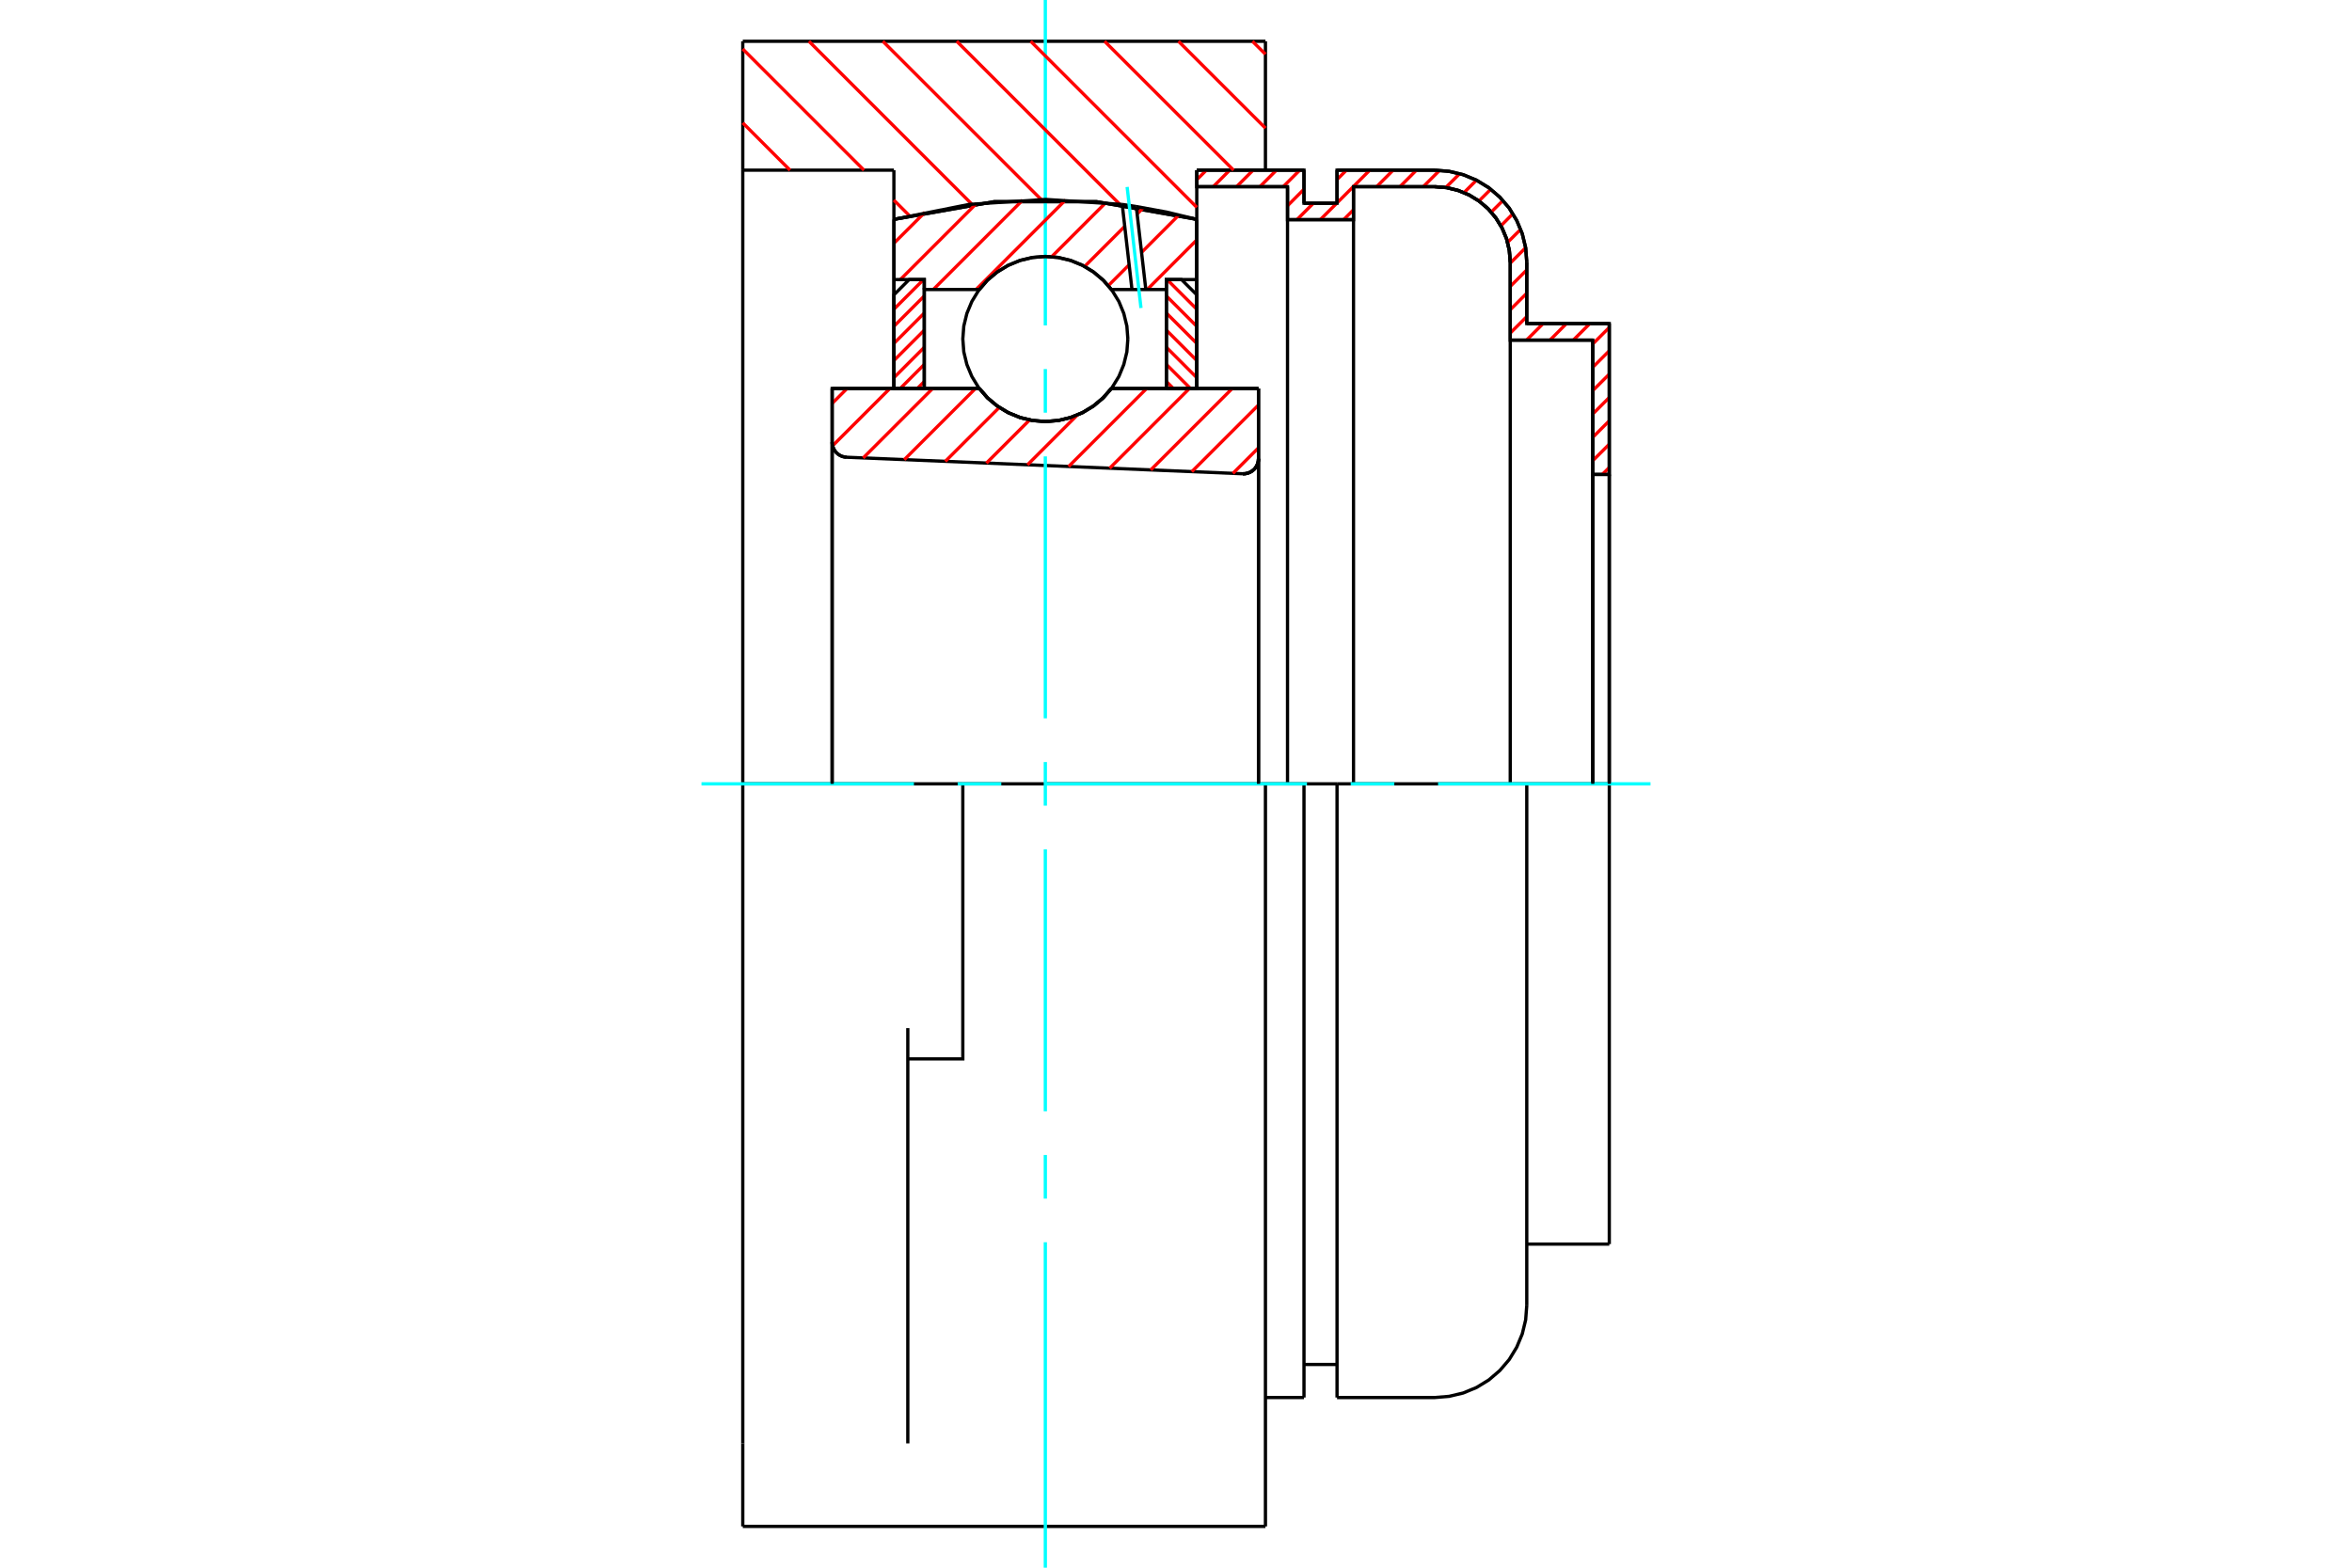 <?xml version="1.0" standalone="no"?>
<!DOCTYPE svg PUBLIC "-//W3C//DTD SVG 1.1//EN"
	"http://www.w3.org/Graphics/SVG/1.1/DTD/svg11.dtd">
<svg xmlns="http://www.w3.org/2000/svg" height="100%" width="100%" viewBox="0 0 36000 24000">
	<rect x="-1800" y="-1200" width="39600" height="26400" style="fill:#FFF"/>
	<g style="fill:none; fill-rule:evenodd" transform="matrix(1 0 0 1 0 0)">
		<g style="fill:none; stroke:#000; stroke-width:50; shape-rendering:geometricPrecision">
			<polyline points="19022,7253 19059,7252 19096,7244 19131,7231 19163,7212 19192,7189 19217,7161 19237,7129 19251,7095 19260,7059 19263,7022"/>
			<line x1="19263" y1="5947" x2="19263" y2="7022"/>
			<line x1="17011" y1="5947" x2="19263" y2="5947"/>
			<polyline points="14990,5947 15118,6094 15268,6219 15435,6319 15616,6393 15806,6438 16000,6453 16195,6438 16384,6393 16565,6319 16732,6219 16882,6094 17011,5947"/>
			<line x1="12737" y1="5947" x2="14990" y2="5947"/>
			<line x1="12737" y1="6769" x2="12737" y2="5947"/>
			<polyline points="12737,6769 12740,6804 12748,6839 12761,6872 12779,6902 12801,6929 12828,6953 12857,6972 12890,6987 12924,6996 12959,7000"/>
			<line x1="19022" y1="7253" x2="12959" y2="7000"/>
			<line x1="19263" y1="7022" x2="19263" y2="12000"/>
			<line x1="12737" y1="6769" x2="12737" y2="12000"/>
			<polyline points="19022,7253 19059,7252 19096,7244 19131,7231 19163,7212 19192,7189 19217,7161 19237,7129 19251,7095 19260,7059 19263,7022"/>
			<line x1="14737" y1="12000" x2="11369" y2="12000"/>
			<line x1="19369" y1="12000" x2="14737" y2="12000"/>
			<line x1="13682" y1="2605" x2="11369" y2="2605"/>
			<line x1="13682" y1="3358" x2="13682" y2="2605"/>
			<polyline points="18318,3358 16781,3087 15220,3087 13682,3358"/>
			<line x1="18318" y1="2605" x2="18318" y2="3358"/>
			<line x1="19369" y1="632" x2="19369" y2="2605"/>
			<line x1="11369" y1="632" x2="19369" y2="632"/>
			<line x1="11369" y1="2605" x2="11369" y2="632"/>
			<line x1="19369" y1="12000" x2="19369" y2="23368"/>
			<line x1="18318" y1="3358" x2="18318" y2="5943"/>
			<line x1="11369" y1="23368" x2="11369" y2="22097"/>
			<line x1="13682" y1="5943" x2="13682" y2="3358"/>
			<line x1="11369" y1="12000" x2="11369" y2="2605"/>
			<polyline points="11369,22097 11369,15740 11369,12000"/>
			<line x1="13895" y1="22097" x2="13895" y2="15740"/>
			<polyline points="13895,16211 14737,16211 14737,12000"/>
			<line x1="11369" y1="23368" x2="19369" y2="23368"/>
			<line x1="24632" y1="7263" x2="24379" y2="7263"/>
			<line x1="24632" y1="4954" x2="24632" y2="7263"/>
			<line x1="23369" y1="4954" x2="24632" y2="4954"/>
			<line x1="23369" y1="4014" x2="23369" y2="4954"/>
			<polyline points="23369,4014 23352,3794 23300,3579 23215,3375 23100,3186 22956,3018 22788,2874 22600,2759 22395,2674 22180,2623 21960,2605"/>
			<line x1="20465" y1="2605" x2="21960" y2="2605"/>
			<line x1="20465" y1="3111" x2="20465" y2="2605"/>
			<line x1="19959" y1="3111" x2="20465" y2="3111"/>
			<line x1="19959" y1="2605" x2="19959" y2="3111"/>
			<line x1="18318" y1="2605" x2="19959" y2="2605"/>
			<line x1="19707" y1="2858" x2="18318" y2="2858"/>
			<line x1="19707" y1="3363" x2="19707" y2="2858"/>
			<line x1="20717" y1="3363" x2="19707" y2="3363"/>
			<line x1="20717" y1="2858" x2="20717" y2="3363"/>
			<line x1="21960" y1="2858" x2="20717" y2="2858"/>
			<polyline points="23116,4014 23102,3834 23060,3657 22990,3489 22895,3335 22778,3197 22640,3079 22485,2984 22317,2915 22141,2872 21960,2858"/>
			<line x1="23116" y1="5207" x2="23116" y2="4014"/>
			<line x1="24379" y1="5207" x2="23116" y2="5207"/>
			<line x1="24379" y1="7263" x2="24379" y2="5207"/>
			<line x1="19959" y1="12000" x2="19369" y2="12000"/>
			<line x1="20465" y1="12000" x2="19959" y2="12000"/>
			<line x1="21960" y1="12000" x2="20465" y2="12000"/>
			<line x1="23369" y1="12000" x2="21960" y2="12000"/>
			<line x1="24632" y1="12000" x2="23369" y2="12000"/>
			<line x1="24379" y1="12000" x2="24379" y2="7263"/>
			<line x1="23116" y1="12000" x2="23116" y2="5207"/>
			<line x1="24632" y1="12000" x2="24632" y2="7263"/>
			<line x1="24632" y1="12000" x2="24632" y2="19046"/>
			<line x1="20717" y1="12000" x2="20717" y2="3363"/>
			<line x1="19707" y1="12000" x2="19707" y2="3363"/>
			<line x1="19959" y1="12000" x2="19959" y2="21395"/>
			<line x1="20465" y1="12000" x2="20465" y2="21395"/>
			<line x1="23369" y1="12000" x2="23369" y2="19986"/>
			<polyline points="23116,4014 23102,3834 23060,3657 22990,3489 22895,3335 22778,3197 22640,3079 22485,2984 22317,2915 22141,2872 21960,2858"/>
			<line x1="19959" y1="20889" x2="20465" y2="20889"/>
			<polyline points="20465,21395 21960,21395 22180,21377 22395,21326 22600,21241 22788,21126 22956,20982 23100,20814 23215,20625 23300,20421 23352,20206 23369,19986"/>
			<line x1="23369" y1="19046" x2="24632" y2="19046"/>
			<line x1="19369" y1="21395" x2="19959" y2="21395"/>
		</g>
		<g style="fill:none; stroke:#0FF; stroke-width:50; shape-rendering:geometricPrecision">
			<line x1="16000" y1="24000" x2="16000" y2="19018"/>
			<line x1="16000" y1="18350" x2="16000" y2="17682"/>
			<line x1="16000" y1="17013" x2="16000" y2="13003"/>
			<line x1="16000" y1="12334" x2="16000" y2="11666"/>
			<line x1="16000" y1="10997" x2="16000" y2="6987"/>
			<line x1="16000" y1="6318" x2="16000" y2="5650"/>
			<line x1="16000" y1="4982" x2="16000" y2="0"/>
			<line x1="10737" y1="12000" x2="13989" y2="12000"/>
			<line x1="14658" y1="12000" x2="15326" y2="12000"/>
			<line x1="15995" y1="12000" x2="20005" y2="12000"/>
			<line x1="20674" y1="12000" x2="21342" y2="12000"/>
			<line x1="22011" y1="12000" x2="25263" y2="12000"/>
		</g>
		<g style="fill:none; stroke:#F00; stroke-width:50; shape-rendering:geometricPrecision">
			<line x1="24632" y1="7157" x2="24525" y2="7263"/>
			<line x1="24632" y1="6800" x2="24379" y2="7052"/>
			<line x1="24632" y1="6442" x2="24379" y2="6695"/>
			<line x1="24632" y1="6085" x2="24379" y2="6338"/>
			<line x1="24632" y1="5728" x2="24379" y2="5980"/>
			<line x1="24632" y1="5370" x2="24379" y2="5623"/>
			<line x1="24632" y1="5013" x2="24379" y2="5266"/>
			<line x1="24334" y1="4954" x2="24081" y2="5207"/>
			<line x1="23976" y1="4954" x2="23724" y2="5207"/>
			<line x1="23619" y1="4954" x2="23366" y2="5207"/>
			<line x1="23369" y1="4847" x2="23116" y2="5099"/>
			<line x1="23369" y1="4489" x2="23116" y2="4742"/>
			<line x1="23369" y1="4132" x2="23116" y2="4385"/>
			<line x1="23351" y1="3793" x2="23116" y2="4028"/>
			<line x1="23276" y1="3511" x2="23075" y2="3711"/>
			<line x1="23157" y1="3272" x2="22973" y2="3457"/>
			<line x1="23004" y1="3069" x2="22825" y2="3247"/>
			<line x1="22818" y1="2897" x2="22637" y2="3077"/>
			<line x1="22598" y1="2759" x2="22408" y2="2949"/>
			<line x1="22342" y1="2659" x2="22129" y2="2871"/>
			<line x1="22035" y1="2608" x2="21785" y2="2858"/>
			<line x1="21680" y1="2605" x2="21428" y2="2858"/>
			<line x1="21323" y1="2605" x2="21071" y2="2858"/>
			<line x1="20717" y1="3211" x2="20565" y2="3363"/>
			<line x1="20966" y1="2605" x2="20465" y2="3106"/>
			<line x1="20461" y1="3111" x2="20208" y2="3363"/>
			<line x1="20609" y1="2605" x2="20465" y2="2749"/>
			<line x1="20103" y1="3111" x2="19851" y2="3363"/>
			<line x1="19959" y1="2897" x2="19707" y2="3150"/>
			<line x1="19894" y1="2605" x2="19641" y2="2858"/>
			<line x1="19537" y1="2605" x2="19284" y2="2858"/>
			<line x1="19180" y1="2605" x2="18927" y2="2858"/>
			<line x1="18822" y1="2605" x2="18570" y2="2858"/>
			<line x1="18465" y1="2605" x2="18318" y2="2752"/>
		</g>
		<g style="fill:none; stroke:#000; stroke-width:50; shape-rendering:geometricPrecision">
			<polyline points="18318,2605 19959,2605 19959,3111 20465,3111 20465,2605 21960,2605"/>
			<polyline points="23369,4014 23352,3794 23300,3579 23215,3375 23100,3186 22956,3018 22788,2874 22600,2759 22395,2674 22180,2623 21960,2605"/>
			<polyline points="23369,4014 23369,4954 24632,4954 24632,7263 24379,7263 24379,5207 23116,5207 23116,4014 23102,3834 23060,3657 22990,3489 22895,3335 22778,3197 22640,3079 22485,2984 22317,2915 22141,2872 21960,2858 20717,2858 20717,3363 19707,3363 19707,2858 18318,2858 18318,2605"/>
			<line x1="24632" y1="12000" x2="24632" y2="7263"/>
			<line x1="24379" y1="7263" x2="24379" y2="12000"/>
		</g>
		<g style="fill:none; stroke:#F00; stroke-width:50; shape-rendering:geometricPrecision">
			<line x1="19170" y1="632" x2="19369" y2="830"/>
			<line x1="18038" y1="632" x2="19369" y2="1962"/>
			<line x1="16907" y1="632" x2="18881" y2="2605"/>
			<line x1="15776" y1="632" x2="18318" y2="3174"/>
			<line x1="14644" y1="632" x2="17140" y2="3128"/>
			<line x1="13513" y1="632" x2="15938" y2="3056"/>
			<line x1="12382" y1="632" x2="14876" y2="3126"/>
			<line x1="11369" y1="750" x2="13224" y2="2605"/>
			<line x1="13682" y1="3064" x2="13918" y2="3300"/>
			<line x1="11369" y1="1881" x2="12092" y2="2605"/>
		</g>
		<g style="fill:none; stroke:#000; stroke-width:50; shape-rendering:geometricPrecision">
			<polyline points="18318,3358 16781,3087 15220,3087 13682,3358"/>
		</g>
		<g style="fill:none; stroke:#F00; stroke-width:50; shape-rendering:geometricPrecision">
			<line x1="14136" y1="4280" x2="13684" y2="4732"/>
			<line x1="14147" y1="4531" x2="13684" y2="4994"/>
			<line x1="14147" y1="4793" x2="13684" y2="5256"/>
			<line x1="14147" y1="5055" x2="13684" y2="5518"/>
			<line x1="14147" y1="5317" x2="13684" y2="5780"/>
			<line x1="14147" y1="5579" x2="13779" y2="5947"/>
			<line x1="14147" y1="5841" x2="14041" y2="5947"/>
		</g>
		<g style="fill:none; stroke:#000; stroke-width:50; shape-rendering:geometricPrecision">
			<polyline points="14147,5947 14147,4280 13916,4280 13684,4512 13684,5947 14147,5947"/>
		</g>
		<g style="fill:none; stroke:#F00; stroke-width:50; shape-rendering:geometricPrecision">
			<line x1="17864" y1="4280" x2="18316" y2="4732"/>
			<line x1="17853" y1="4531" x2="18316" y2="4994"/>
			<line x1="17853" y1="4793" x2="18316" y2="5256"/>
			<line x1="17853" y1="5055" x2="18316" y2="5518"/>
			<line x1="17853" y1="5317" x2="18316" y2="5780"/>
			<line x1="17853" y1="5579" x2="18221" y2="5947"/>
			<line x1="17853" y1="5841" x2="17959" y2="5947"/>
		</g>
		<g style="fill:none; stroke:#000; stroke-width:50; shape-rendering:geometricPrecision">
			<polyline points="17853,5947 17853,4280 18084,4280 18316,4512 18316,5947 17853,5947"/>
			<polyline points="17263,5189 17248,4992 17201,4799 17126,4616 17022,4447 16893,4296 16743,4168 16574,4064 16390,3988 16198,3942 16000,3926 15803,3942 15610,3988 15427,4064 15258,4168 15107,4296 14978,4447 14875,4616 14799,4799 14752,4992 14737,5189 14752,5387 14799,5580 14875,5763 14978,5932 15107,6083 15258,6211 15427,6315 15610,6391 15803,6437 16000,6453 16198,6437 16390,6391 16574,6315 16743,6211 16893,6083 17022,5932 17126,5763 17201,5580 17248,5387 17263,5189"/>
		</g>
		<g style="fill:none; stroke:#F00; stroke-width:50; shape-rendering:geometricPrecision">
			<line x1="18316" y1="3675" x2="17560" y2="4432"/>
			<line x1="18043" y1="3293" x2="17473" y2="3864"/>
			<line x1="17282" y1="4054" x2="16964" y2="4373"/>
			<line x1="17500" y1="3181" x2="17405" y2="3276"/>
			<line x1="17215" y1="3466" x2="16602" y2="4079"/>
			<line x1="16922" y1="3105" x2="16096" y2="3931"/>
			<line x1="16309" y1="3062" x2="14940" y2="4432"/>
			<line x1="15653" y1="3063" x2="14285" y2="4432"/>
			<line x1="14946" y1="3115" x2="13781" y2="4280"/>
			<line x1="14158" y1="3249" x2="13684" y2="3722"/>
		</g>
		<g style="fill:none; stroke:#000; stroke-width:50; shape-rendering:geometricPrecision">
			<polyline points="13684,5947 13684,4280 13684,3358"/>
			<polyline points="17177,3130 16006,3053 14835,3129 13684,3358"/>
			<polyline points="17392,3162 17284,3145 17177,3130"/>
			<polyline points="18316,3358 17857,3247 17392,3162"/>
			<polyline points="18316,3358 18316,4280 17853,4280 17853,4432 17853,5947"/>
			<polyline points="17853,4432 17538,4432 17326,4432 17011,4432 16882,4285 16732,4160 16565,4060 16384,3986 16195,3941 16000,3926 15806,3941 15616,3986 15435,4060 15268,4160 15118,4285 14990,4432 14147,4432 14147,5947"/>
			<polyline points="14147,4432 14147,4280 13684,4280"/>
			<line x1="18316" y1="4280" x2="18316" y2="5947"/>
		</g>
		<g style="fill:none; stroke:#0FF; stroke-width:50; shape-rendering:geometricPrecision">
			<line x1="17464" y1="4715" x2="17252" y2="2862"/>
		</g>
		<g style="fill:none; stroke:#000; stroke-width:50; shape-rendering:geometricPrecision">
			<line x1="17326" y1="4432" x2="17177" y2="3130"/>
			<line x1="17538" y1="4432" x2="17392" y2="3162"/>
		</g>
		<g style="fill:none; stroke:#F00; stroke-width:50; shape-rendering:geometricPrecision">
			<line x1="19263" y1="6855" x2="18871" y2="7247"/>
			<line x1="19263" y1="6200" x2="18242" y2="7221"/>
			<line x1="18861" y1="5947" x2="17614" y2="7194"/>
			<line x1="18206" y1="5947" x2="16985" y2="7168"/>
			<line x1="17551" y1="5947" x2="16356" y2="7142"/>
			<line x1="16489" y1="6354" x2="15727" y2="7116"/>
			<line x1="15759" y1="6429" x2="15098" y2="7090"/>
			<line x1="15296" y1="6237" x2="14469" y2="7063"/>
			<line x1="14931" y1="5947" x2="13841" y2="7037"/>
			<line x1="14276" y1="5947" x2="13212" y2="7011"/>
			<line x1="13621" y1="5947" x2="12744" y2="6824"/>
			<line x1="12966" y1="5947" x2="12737" y2="6176"/>
		</g>
		<g style="fill:none; stroke:#000; stroke-width:50; shape-rendering:geometricPrecision">
			<polyline points="12737,6769 12740,6804 12748,6839 12761,6872 12779,6902 12801,6929 12828,6953 12857,6972 12890,6987 12924,6996 12959,7000"/>
			<polyline points="19022,7253 19059,7252 19096,7244 19131,7231 19163,7212 19192,7189 19217,7161 19237,7129 19251,7095 19260,7059 19263,7022"/>
			<polyline points="19263,5947 18800,5947 17011,5947"/>
			<polyline points="14990,5947 15118,6094 15268,6219 15435,6319 15616,6393 15806,6438 16000,6453 16195,6438 16384,6393 16565,6319 16732,6219 16882,6094 17011,5947"/>
			<polyline points="14990,5947 13200,5947 12737,5947 12737,12000"/>
			<line x1="19263" y1="12000" x2="19263" y2="5947"/>
		</g>
	</g>
</svg>
